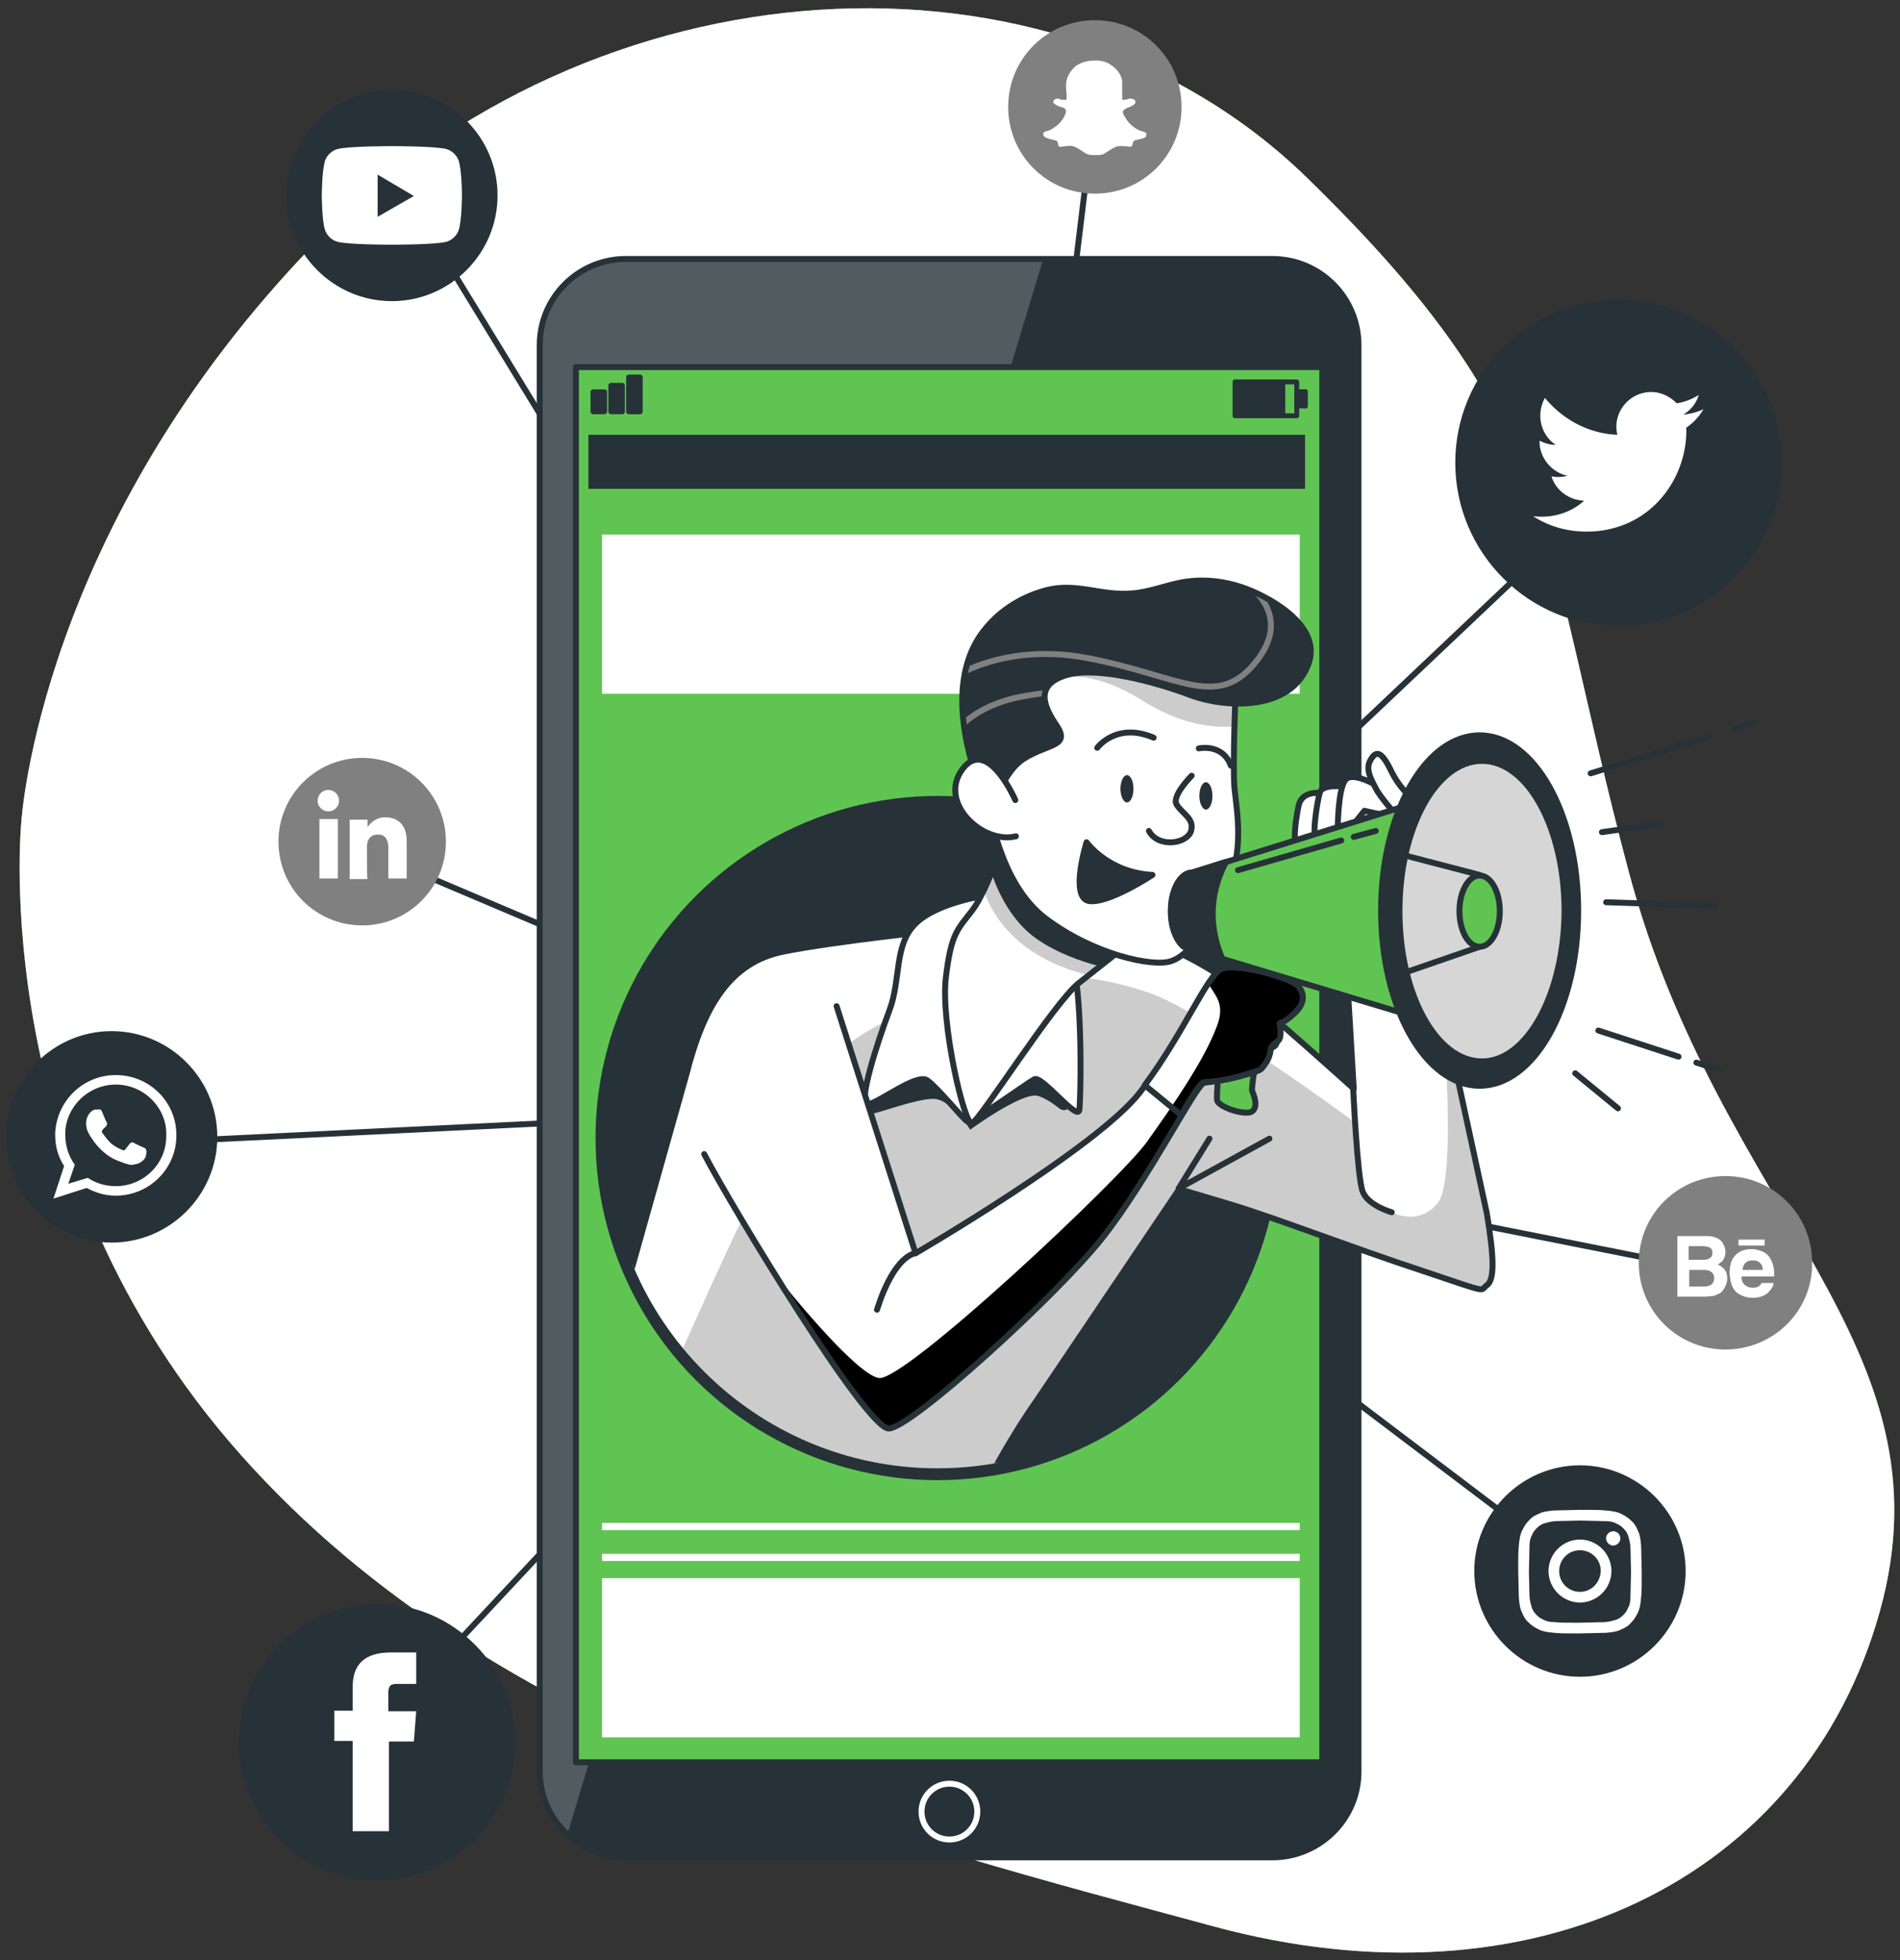 <svg xmlns="http://www.w3.org/2000/svg" xmlns:xlink="http://www.w3.org/1999/xlink" viewBox="0 0 320 330" xmlns:v="https://vecta.io/nano"><rect x="0" y="0" width="320" height="330" fill="#333333" stroke="none"/><style><![CDATA[.Y{stroke-miterlimit:10}.Z{stroke:#263238}.a{stroke-linejoin:round}.b{fill:#fff}.c{fill:#263238}.d{stroke-linecap:round}.e{fill:none}.f{opacity:.2}.g{fill:#60c452}.h{fill-rule:evenodd}.i{clip-path:url(#E)}.j{clip-path:url(#G)}.k{clip-path:url(#K)}]]></style><use xlink:href="#B" class="g"/><use xlink:href="#B" opacity=".7" class="b"/><g class="Y Z a d e"><path d="M70.2 35.8l91.7 149.9L273.5 80.1M21.9 192.5l140-6.8L60 142.5"/><path d="M184.4 18l-20.8 171.2 127.8 25.4"/><path d="M62.2 292.4l99.7-106.7 103.6 78.4"/></g><use xlink:href="#C" class="c"/><path d="M29.7 190.9c-.1-5.5-4.6-9.9-10.2-9.9-5.5 0-9.9 4.3-10.2 9.7v.4c0 1.9.5 3.7 1.5 5.2L9 201.8l5.6-1.8c1.5.8 3.1 1.3 4.9 1.3 5.6 0 10.2-4.5 10.2-10.1v-.3zm-10.2 8.8c-1.7 0-3.4-.5-4.7-1.4l-3.3 1 1.1-3.2c-1-1.4-1.6-3.1-1.6-5v-.8c.4-4.3 4.1-7.7 8.5-7.7 4.5 0 8.2 3.5 8.5 7.8v.7c.1 4.8-3.8 8.6-8.5 8.6zm4.7-6.5c-.3-.1-1.5-.7-1.7-.8a.47.47 0 0 0-.6.1c-.2.2-.6.8-.8 1-.1.2-.3.2-.5.1s-1.1-.4-2-1.2c-.7-.7-1.2-1.5-1.4-1.7-.1-.2 0-.4.1-.5s.2-.3.4-.4l.1-.1c.1-.1.1-.2.2-.3.1-.2 0-.3 0-.4-.1-.1-.6-1.3-.8-1.8s-.4-.4-.6-.4h-.5c-.2 0-.4.1-.7.3-.2.2-.9.8-.9 2.1 0 .3.1.6.1.8.3.9.8 1.6.9 1.7.1.2 1.7 2.7 4.3 3.7 2.5 1 2.5.7 3 .6.5 0 1.5-.6 1.7-1.2s.2-1.1.1-1.2c0-.2-.2-.3-.4-.4z" class="b h"/><path d="M66 15.1c-9.8 0-17.8 8-17.8 17.8s8 17.8 17.8 17.8h0c9.8 0 17.8-8 17.8-17.8s-8-17.8-17.8-17.8z" class="c"/><path d="M77.3 27.2c-.3-1-1.1-1.8-2.1-2.1-1.8-.5-9.2-.5-9.2-.5s-7.4 0-9.2.5c-1 .3-1.8 1.1-2.1 2.1-.5 1.9-.5 5.7-.5 5.7s0 3.9.5 5.7c.3 1 1.1 1.8 2.1 2.1 1.8.5 9.2.5 9.2.5s7.4 0 9.2-.5c1-.3 1.8-1.1 2.1-2.1.5-1.9.5-5.7.5-5.7s0-3.8-.5-5.7z" class="b"/><path d="M63.6 36.5v-7.1l6.1 3.6zM63.5 270c-12.9 0-23.3 10.5-23.3 23.3 0 12.9 10.5 23.3 23.3 23.3 12.9 0 23.3-10.5 23.3-23.3S76.3 270 63.5 270z" class="c"/><path d="M59.5 308.3h6v-15.1h4.2l.4-5.1h-4.7v-2.9c0-1.2.2-1.7 1.4-1.7h3.3v-5.3h-4.2c-4.5 0-6.5 2-6.5 5.8v4h-3.1v5.1h3.1v15.2z" class="b"/><use xlink:href="#C" x="247.3" y="73.1" class="c"/><path d="M266.1 256l4.2.1c1 0 1.6.2 1.9.4.5.2.8.4 1.2.8s.6.7.8 1.2c.1.4.3.9.4 1.9l.1 4.2-.1 4.2c0 1-.2 1.6-.4 1.9-.2.5-.4.8-.8 1.2s-.7.6-1.2.8c-.4.1-.9.3-1.9.4l-4.2.1c-2.8 0-3.1 0-4.2-.1-1 0-1.6-.2-1.9-.4-.5-.2-.8-.4-1.2-.8s-.6-.7-.8-1.2c-.1-.4-.3-.9-.4-1.9l-.1-4.2.1-4.2c0-1 .2-1.6.4-1.9.2-.5.4-.8.8-1.2s.7-.6 1.2-.8c.4-.1.9-.3 1.9-.4l4.2-.1m0-1.8l-4.3.1c-1.1.1-1.9.2-2.5.5-.7.3-1.3.6-1.8 1.2-.6.6-.9 1.2-1.2 1.8-.3.7-.4 1.4-.5 2.5s-.1 1.5-.1 4.3l.1 4.3c.1 1.1.2 1.9.5 2.5.3.7.6 1.3 1.2 1.8.6.6 1.2.9 1.8 1.2.7.3 1.4.4 2.5.5s1.5.1 4.3.1l4.3-.1c1.1-.1 1.9-.2 2.5-.5.7-.3 1.3-.6 1.8-1.2.6-.6.9-1.2 1.2-1.8.3-.7.4-1.4.5-2.5s.1-1.5.1-4.3l-.1-4.3c-.1-1.1-.2-1.9-.5-2.5-.3-.7-.6-1.3-1.2-1.8-.6-.6-1.2-.9-1.8-1.2-.7-.3-1.4-.4-2.5-.5-1.2-.1-1.5-.1-4.3-.1m0 5a5.34 5.34 0 0 0-5.3 5.3 5.34 5.34 0 0 0 5.3 5.3 5.34 5.34 0 0 0 5.3-5.3 5.34 5.34 0 0 0-5.3-5.3m0 8.8c-1.9 0-3.5-1.5-3.5-3.5 0-1.9 1.5-3.5 3.5-3.5 1.9 0 3.5 1.5 3.5 3.5-.1 2-1.6 3.5-3.5 3.5m6.8-9c0 .7-.6 1.2-1.2 1.2-.7 0-1.2-.6-1.2-1.2 0-.7.6-1.2 1.2-1.2s1.2.5 1.2 1.2" class="b"/><path d="M272.6 104.9h0c-14.9 0-27-12.1-27-27h0c0-14.9 12.1-27 27-27h0c14.9 0 27 12.1 27 27h0c0 14.9-12.1 27-27 27z" class="Y Z a c"/><path d="M258.2 86.9c2.6 1.7 5.7 2.6 9 2.6 10.9 0 17.1-9.2 16.8-17.5 1.2-.8 2.2-1.9 2.9-3.1-1.1.5-2.2.8-3.4.9 1.2-.7 2.2-1.9 2.6-3.3a9.79 9.79 0 0 1-3.7 1.4c-1.1-1.1-2.6-1.9-4.3-1.9-3.8 0-6.6 3.6-5.7 7.2-4.9-.2-9.2-2.6-12.2-6.2-1.5 2.7-.8 6.1 1.8 7.9-1 0-1.9-.3-2.7-.7-.1 2.7 1.9 5.3 4.7 5.9-.8.2-1.7.3-2.7.1.7 2.3 2.9 4 5.5 4.1-2.3 2.1-5.5 3-8.6 2.6z" class="b"/><path d="M61 127.6c-7.8 0-14.1 6.3-14.1 14.1s6.3 14.1 14.1 14.1 14.1-6.3 14.1-14.1-6.3-14.1-14.1-14.1z" fill="gray"/><path d="M53.8 137.9h3.1v10h-3.1zm1.5-1.3a1.8 1.8 0 1 0 0-3.6 1.8 1.8 0 1 0 0 3.6zm6.5 6.1c0-1.4.6-2.2 1.9-2.2 1.1 0 1.7.8 1.7 2.2v5.2h3.1v-6.3c0-2.7-1.5-4-3.6-4s-3 1.7-3 1.7V138h-3v10h3c-.1-.1-.1-3.8-.1-5.3z" class="b"/><path d="M290.6 227.2h0c-8.1 0-14.6-6.5-14.6-14.6h0c0-8.1 6.5-14.6 14.6-14.6h0c8.1 0 14.6 6.5 14.6 14.6h0c.1 8.1-6.5 14.6-14.6 14.6z" fill="gray"/><path d="M288.5 218.2c.4-.1.8-.3 1.2-.5.3-.2.5-.5.7-.8.3-.5.5-1 .5-1.6s-.1-1.1-.4-1.5a2.73 2.73 0 0 0-1.2-.9c.3-.2.6-.4.8-.6.3-.4.5-.9.5-1.5s-.2-1.1-.5-1.6c-.5-.7-1.4-1.1-2.7-1.1h-4.9v10.2h4.6c.4 0 .9-.1 1.4-.1zm-4-8.4h2.2a3.73 3.73 0 0 1 1.2.2c.4.2.5.5.5.9s-.1.7-.4.9-.6.3-1.1.3h-2.5v-2.3zm0 6.7v-2.7h2.5c.4 0 .8.1 1 .2.4.2.7.6.7 1.1 0 .6-.2 1.1-.7 1.3-.2.1-.6.2-1 .2h-2.5zm8 1.1c.8.6 1.7.9 2.7.9 1.2 0 2.2-.4 2.8-1.1.4-.5.7-.9.7-1.4h-2c-.1.2-.3.4-.4.5-.3.2-.6.3-1.1.3-.4 0-.8-.1-1.1-.3-.5-.3-.8-.8-.8-1.6h5.5c0-.7 0-1.2-.1-1.5-.1-.6-.3-1.1-.6-1.6s-.8-.9-1.3-1.1-1.1-.4-1.8-.4c-1.1 0-2 .3-2.7 1s-1 1.7-1 3c.1 1.7.5 2.7 1.2 3.3zm1.5-5c.3-.3.7-.4 1.2-.4s.9.1 1.2.4.5.7.5 1.2h-3.4c0-.5.2-.9.5-1.2zm-1.2-3.9h4.4v1h-4.4z" class="b"/><path d="M184.4 32.6h0c-8.1 0-14.6-6.5-14.6-14.6h0c0-8.1 6.5-14.6 14.6-14.6h0c8.1 0 14.6 6.5 14.6 14.6h0c0 8.1-6.5 14.6-14.6 14.6z" fill="gray"/><path d="M192.9 22.3h0 0c-.2-.1-.4-.2-.6-.2-.9-.3-1.7-.9-2.3-1.6a9.13 9.13 0 0 1-.8-1.3c-.1-.2-.1-.4 0-.6.2-.2.5-.4.8-.5.4-.1.7-.3 1-.5l.2-.2v-.1-.3c-.1-.2-.2-.3-.4-.3h0c-.2-.1-.4-.1-.6-.1h0 0c-.2.1-.4.1-.6.2h-.6v-.1h0v-1.2-1.9c-.2-1.1-.9-2-1.8-2.6-.6-.5-1.4-.7-2.2-.8h0-.8a5.53 5.53 0 0 0-3 .9c-.6.5-1.1 1.2-1.4 1.9h0c-.3.8-.3 1.6-.2 2.3h0c0 .5.1 1 0 1.5h-.7 0c-.2 0-.4-.1-.6-.2-.2 0-.4 0-.6.1-.1.1-.3.2-.3.5 0 .1.1.2.2.3s.2.1.2.1c.4.3.8.4 1.2.5h0c.3.1.5.3.5.5.1.3-.1.6-.2.9h0c-.4.8-1 1.5-1.8 2-.4.3-.8.5-1.3.6-.1 0-.3.1-.5.3v.1c0 .1 0 .3.1.4l.2.2c.4.2.8.3 1.2.4.3.1.5.1.8.2 0 0 0 .1.1.2.1.2.1.5.2.7 0 .1.1.1.2.1h.3c.7-.1 1.3-.2 1.9-.1h0c.6.2 1.2.6 1.8 1h0 0c.4.3.9.5 1.4.5h0 1.2a1.93 1.93 0 0 0 1-.3c.6-.4 1.2-.8 1.9-1.1h0c.2-.1.5-.1.7-.1.5 0 1 0 1.6.1h.1c.1 0 .1-.1.2-.1 0 0 0-.1.1-.1 0-.1 0-.1 0 0 .1-.3.1-.6.3-.8.1-.1.2-.1.3-.1l1.2-.3c.1-.1.4-.1.5-.3h0c.1-.4.1-.6-.1-.7h0z" class="b h"/><defs><path id="A" d="M214.3 312.7H105.4c-8 0-14.5-6.5-14.5-14.5V58.1c0-8 6.5-14.5 14.5-14.5h108.9c8 0 14.5 6.5 14.5 14.5v240.2c0 7.9-6.5 14.4-14.5 14.4z"/><path id="B" d="M3.6 138.3s-6.1 58.4 37.1 106.8c43.1 48.4 109.8 64.6 163.6 79.2s99.7-7.8 112.3-53-27-67.2-42.3-124.6C259 89.1 263.4 72.1 220.2 30 177.1-12.1 99.8-7.1 53.2 40.8S3.6 138.3 3.6 138.3z"/><path id="C" d="M18.8 173.6c-9.8 0-17.8 8-17.8 17.8s8 17.8 17.8 17.8 17.8-8 17.8-17.8-8-17.8-17.8-17.8z"/><path id="D" d="M213.2 178.9c.5-.7.7-1.5.8-2.2s0 0 .7-.6.8-3.8.8-3.8.9-.2 2.5-1.7 1.9-3.1.6-4.6c-1.3-1.4-10.3-3.9-12.8-2.9-.7.3-1.4 1.2-2.3 2.5 1.3 2.2 2.9 3.5 1.4 7.3-2.2 5.8-7.3 13.1-11.7 19.3S152.3 232.7 148 232c-3.6-.6-14-13.1-17.6-17.7 7.9 12.7 17 26.1 19.2 26 3.8-.1 28.2-22.3 35.9-32s15.9-25.9 17.2-26.2c1.3-.2 2.9-.3 6-1.1s2.7-.8 3.2-1c.7 0 .8-.4 1.3-1.1z"/></defs><use xlink:href="#A" class="c"/><clipPath id="E"><use xlink:href="#A"/></clipPath><path d="M102.8,43.6c-6.6,0-11.9,5.3-11.9,11.9v245.4c0,3.7,1.7,6.9,4.3,9.1l80.5-266.4H102.8z" class="b f i"/><g class="Y a e"><path d="M164.6 305c0-2.6-2.1-4.7-4.7-4.7s-4.7 2.1-4.7 4.7 2.1 4.7 4.7 4.7 4.7-2.1 4.7-4.7z" stroke="#fff" class="i"/><use xlink:href="#A" class="Z d"/></g><path d="M97 61.8h125.7v234.9H97z" class="Y Z a g"/><circle cx="157.9" cy="191.6" r="57.6" class="c"/><path d="M101.4 90h117.5v26.8H101.4zm0 175.7h117.5v26.8H101.4zm0-9.3h117.5v1.2H101.4zm0 5.2h117.5v1.2H101.4z" class="b"/><g class="Y Z a"><path d="M208 64.3h10.4V70H208z" stroke-width=".821" class="e"/><g class="c"><path d="M208 64.3h8.1V70H208zm10.4 1.6h1.5v2.5h-1.5z" stroke-width=".725"/><path d="M99.9 66h1.9v3.3h-1.9zm3-1.1h1.9v4.4h-1.9zm3-1.4h1.9v5.8h-1.9z" stroke-width=".883"/></g></g><path d="M99.1 73.2h120.7v9.1H99.1z" class="c"/><defs><path id="F" d="M297.7 92.9H150.8v43.6c-27.4 3.5-48.5 26.8-48.5 55.1 0 30.7 24.9 55.6 55.6 55.6 18.2 0 34.4-8.8 44.6-22.4h95.3V92.9z"/></defs><clipPath id="G"><use xlink:href="#F"/></clipPath><g class="j"><defs><path id="H" d="M97.3 245.9l18.3-65c2.9-11.4 7.3-18.9 16.4-20.7s25.8-3.5 25.8-3.5 14.5-1.5 25.1-.7c10.5.7 20.2 6.4 25.3 10.2s19.8 17.1 19.8 17.1l-1.8-30.5 13.3 1.1 10.9 50.3c1.3 7.8 1.3 11.3 0 12.2s.9 1.5-10.7-2.4c-11.6-3.8-25.3-9.1-32.7-11.3l-8.4-2.5-24 35.6C168.8 244 164 254 164 254"/></defs><use xlink:href="#H" class="b"/><clipPath id="I"><use xlink:href="#H"/></clipPath><path d="M250.3 216.3c1.3-.9 1.3-4.4 0-12.2-.8-4.7-4.5-21.7-7.4-34.6 1.2 15.3 1.6 30.3-.8 33.1-5.1 6-12.6-1.9-12.6-1.9l-1.4-11.8s-25.4-18.8-35-21.9c-9.5-3.2-19.7-3.8-29.6-.6s-18.1 6.4-24.2 12.4c-6 6-27 54.4-27 54.4l-2.4 14.4 53.8 6.5s4.8-10 10.6-18.2 24-35.6 24-35.6.9.4 8.4 2.5c7.4 2.2 21.1 7.4 32.7 11.3 11.8 3.7 9.6 3.1 10.9 2.2z" clip-path="url(#I)" class="f"/><g class="Y Z a d e"><use xlink:href="#H"/><path d="M203.7 191.7l-5.2 8.4 15.3-8.4"/></g><path d="M227.9 183.2s.7 15.1 1.6 17.4c.9 2.4 4.9 3.5 4.9 3.5" class="Y Z a b d"/><path d="M147.8 182.8s-2 4.7-1 4.7 7.4-2.5 10.4-2.5 6.2 5.2 6.2 5.2 8.7-6.4 11.4-5.7c1.3.4 2.6 1.3 3.6 2.1.8.7 2 .1 2-.9.1-1.3.1-3.2.1-5.5 0-5.5-4.7-20.3-13.4-21.1-8.7-.7-10.2 5.5-13.9 12.9-3.6 7.6-5.4 10.8-5.4 10.8z" class="c"/><path d="M166.5 150.7s-8.4 1.1-12.2 4.7-2.5 9.4-4.5 14.7-5.5 16-3.6 15.8c1.8-.2 8.2-5.3 10-4s6 6.5 6.7 6.9 10-6.4 11.3-7.1 7.4 7.3 7.6 5.1.5-15.1-.7-22.9c-1.3-7.7-10.4-13-14.6-13.2z" class="Y Z a b"/><defs><path id="J" d="M169.4 140.5s-3.1 9.4-5.6 12.7-3.6 3.8-4.5 11.4 3.1 24.9 4.4 24.5 13.8-20.3 18-23.6l8.5-6.7s-10.2-3.1-13.6-7.4c-3.6-4.3-7.2-10.9-7.2-10.9z"/></defs><use xlink:href="#J" class="b"/><clipPath id="K"><use xlink:href="#J"/></clipPath><path d="M183.4 164.2l6.7-5.3s-10.2-3.1-13.6-7.4c-3.5-4.4-7.1-10.9-7.1-10.9s-1.7 5.4-3.7 9.4c1.5 4.3 5.8 11.3 17.7 14.2z" class="f k"/><path d="M176.5 151.4c-3.5-4.4-7.1-10.9-7.1-10.9s-1 3.2-2.4 6.5c1.1 3.3 3.4 8.1 7.5 11 3.4 2.4 7.6 3.9 10.8 4.7l4.9-3.9s-10.3-3-13.7-7.4z" class="c k"/><use xlink:href="#J" class="Y Z a d e"/><defs><path id="L" d="M208.1 116.4s-.5 12.2-.2 16.2c.4 4 1.8 10.9-1.5 17.4s-6 10.7-9.1 11.8-13.1-1.1-21.1-7.1-9.4-18.4-10.7-22.3c-1.3-4 .2-17.6 8.4-22s17.1-3.5 21.4-2c4.4 1.4 12.8 8 12.8 8z"/></defs><use xlink:href="#L" class="b"/><clipPath id="M"><use xlink:href="#L"/></clipPath><path d="M173.9 110.4c-1.2.6-2.2 1.5-3.1 2.4l4.2 3s5.4-5.4 17.5 2.2c6.2 3.9 11.6 4.6 15.4 4.3l.2-5.9s-8.4-6.5-12.7-8c-4.4-1.5-13.3-2.4-21.5 2z" clip-path="url(#M)" class="f"/><use xlink:href="#L" class="Y Z a d e"/><g class="c"><path d="M190.9 132.8c0 1.3-.5 2.3-1.1 2.3s-1.1-1.1-1.1-2.3.5-2.3 1.1-2.3 1.1 1 1.1 2.3zm13.3 1.2c0 1.3-.5 2.3-1.1 2.3s-1.1-1.1-1.1-2.3c0-1.3.5-2.3 1.1-2.3s1.1 1 1.1 2.3z"/></g><g class="Y Z a"><path d="M200.7 130.6s-3.5 3.5-2.5 4.9c.9 1.5 3 2.3 2.4 4.4-.7 2.2-5.5 2.9-7.1 0" class="d e"/><path d="M183 141.8s3.6 5.1 11.1 5.5c0 0-7.4 4.9-10.7 4.4-3.3-.6-.4-9.9-.4-9.9z" class="c"/><g class="d e"><path d="M184.8 125.9s3.2-4.4 9.5-1.7m7.6 1.8s4-.9 5.4 2.9"/></g></g><defs><path id="N" d="M166.9 137.3s1.6-7.1 5.6-9.6 7.8-2 5.5-5.5c-2.4-3.5-3.6-6.9 1.5-8.5s15.1 1.1 20.9 3.3 17.1 2.9 20-5.3c1.8-5.1-3.5-9.1-7.3-11.1-4.2-2.3-9-3.4-13.8-2.6-2.9.5-5.7 1.7-8.6 1.9-4.9.5-9.3-1.8-14.2-.6-4.1 1-7.9 3.3-10.5 6.5-4.8 5.7-6 15.8.9 31.5z"/></defs><use xlink:href="#N" class="c"/><clipPath id="O"><use xlink:href="#N"/></clipPath><g class="Y a d e"><g stroke="gray"><path d="M208.9 97.6s9.4 5.1 2.8 13.6-12.8 2.6-28.5-.4-24.9 4.7-24.9 4.7m1.4 9.3s3-5.9 12.8-7.6 10.4-.2 10.4-.2" clip-path="url(#O)"/></g><g class="Z"><use xlink:href="#N"/></g></g><g class="b Y Z a"><path d="M171 134.7s-4.7-10.8-8.9-5.2 3.4 12.7 9 11.3" class="d"/><path d="M222.3 133.5s-3.1-.4-3.6 2.2c-.5 2.5-1.1 6.5 0 6.5s3.1-.5 3.8-2.2c.7-1.6 1.5-6.7 1.5-6.7l-1.7.2z"/><path d="M227.2 132.5s-4.4-.7-4.9.9-1.3 7.3-.7 7.4c.5.2 3.8-1.3 3.8-1.3l1.8-7z"/><path d="M233 132.9s-5.1-3.3-6.4-1.6c-1.3 1.6-1.3 8.4-1.3 8.4s1.6.4 2.5-.7l2-2.5s3.6.9 4.2.7c.5-.2 1.8 0 1.5-1.8-.3-1.9-2.5-2.5-2.5-2.5z"/><path d="M239.9 136.2s-3.6-2.4-5.5-6.2c-1.8-3.8-2.7-3.6-3.6-2s.2 3.3.9 4.7c.7 1.5 3.8 4.9 3.8 4.9l4.4-1.4z"/></g><path d="M207.2 161.6s-2.6 22.5-2.2 23.7 4.9 2.6 5.9 1.8.4-2.4 0-3.4 3.4-19.9 3.4-19.9l-7.1-2.2z" class="Y Z a g"/><defs><path id="P" d="M140.9 169.4l13.3 41.6s30.6-17.8 37.8-27.1 11.3-19.8 13.8-20.8 11.5 1.5 12.8 2.9 1 3.1-.6 4.6-2.5 1.7-2.5 1.7-.1 3.3-.8 3.8c-.7.6-.6-.2-.7.6s-.3 1.5-.8 2.2-.7 1.1-1.2 1.3-.2.2-3.2 1c-3.1.8-4.7.9-6 1.1s-9.5 16.5-17.2 26.2-32.1 31.9-35.9 32-26.3-37-31.1-46.2"/></defs><use xlink:href="#P" class="b"/><clipPath id="Q"><use xlink:href="#P"/></clipPath><use xlink:href="#D" clip-path="url(#Q)" class="f"/><g class="Y Z a d e"><use xlink:href="#P"/><path d="M154.2 211s-3.5.1-6.5 9.5"/></g><defs><path id="R" d="M208.8 181.2l3.2-1c.5-.2.7-.6 1.2-1.3s.7-1.5.8-2.2.6-1 1.3-1.5c.7-.6.2-2.9.2-2.9s.9-.2 2.5-1.7 1.9-3.1.6-4.6c-1.3-1.4-10.3-3.9-12.8-2.9-2.4.9-6.3 10.6-13 19.6l6.1 5c1.9-3.2 3.3-5.4 3.8-5.5 1.4-.1 3-.2 6.1-1z"/></defs><use xlink:href="#R" class="b"/><clipPath id="S"><use xlink:href="#R"/></clipPath><use xlink:href="#D" clip-path="url(#S)" class="f"/><g class="Z a"><g class="Y"><use xlink:href="#R" class="d e"/><path d="M200.8 146.9c-2 0-3.6 2.9-3.6 6.5s1.6 6.5 3.6 6.5l44.5 13.4V133l-44.5 13.9z" class="g"/><g class="d e"><path d="M225.9 141.5l-17.4 5m23.2-6.6l-3.7 1"/></g><path d="M206.5 145.1l-5.7 1.8c-2 0-3.6 2.9-3.6 6.5s1.6 6.5 3.6 6.5l5.1 1.6c-3.3-7.6-.9-13.6.6-16.4z" class="c"/></g><g fill="#d6d6d6"><ellipse cx="249.2" cy="153.4" rx="15.3" ry="27.1"/><g class="Y d"><path d="M249.2 147.3l-14.6-3.8-1.2 10.3 1.6 10.5 14.2-4.9.5-11.8"/></g></g><path d="M249.2 123.8c-9.2 0-16.6 13.2-16.6 29.5s7.4 29.5 16.6 29.5 16.6-13.2 16.6-29.5-7.4-29.5-16.6-29.5zm.4 54.9c-7.7 0-13.9-11.3-13.9-25.3s6.2-25.3 13.9-25.3 13.9 11.3 13.9 25.3c-.1 13.9-6.3 25.3-13.9 25.3z" class="Y c"/><ellipse cx="249.2" cy="153.4" rx="3.4" ry="6" class="g"/></g><g class="Y Z a d e"><path d="M292.1 122.7l3.3-1m-27.5 8.5l20-6.2m-17.4 27.9l18.4.6m-3.2 26.4l3.8 1.2m-20.3-6.6l13.5 4.4m-12.9-37.8l9.9-1.4m-14.4 42l7.2 5.9"/></g></g></svg>